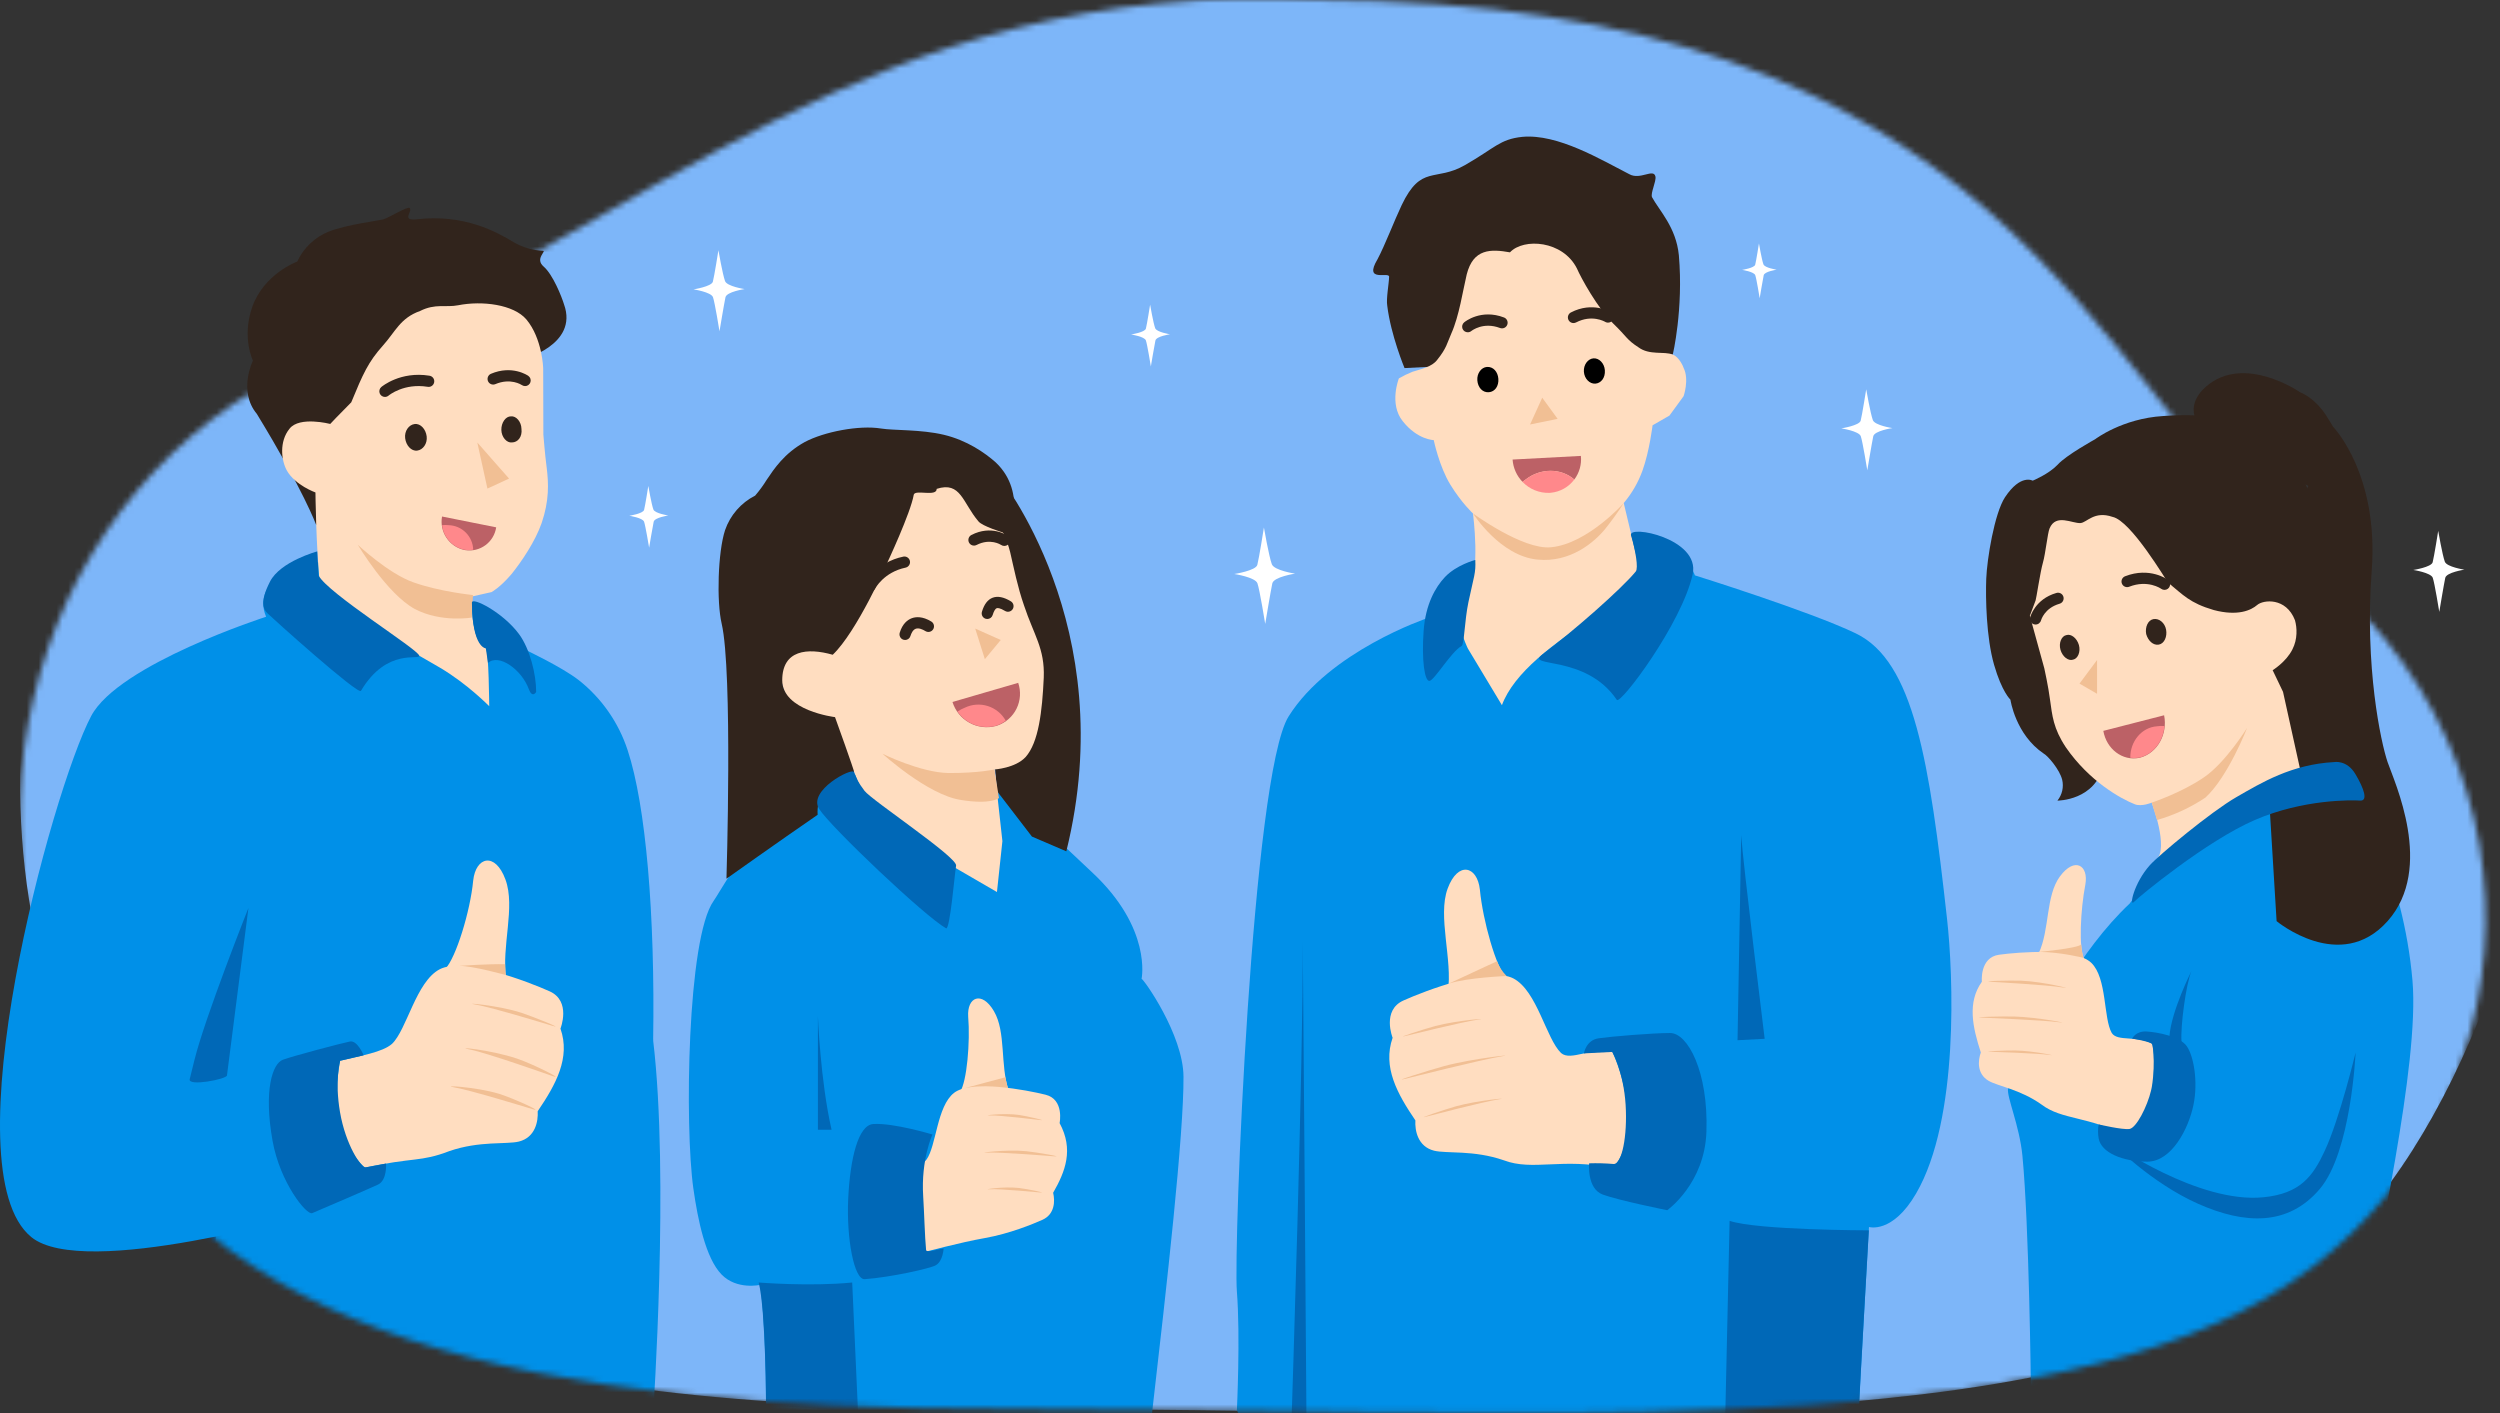 <svg width="421" height="238" viewBox="0 0 421 238" fill="none" xmlns="http://www.w3.org/2000/svg">
<rect x="0" y="0" width="421" height="238" fill="#333333" stroke="none"/>
<g clip-path="url(#clip0_1497_20173)">
<mask id="mask0_1497_20173" style="mask-type:luminance" maskUnits="userSpaceOnUse" x="3" y="-1" width="416" height="240">
<path d="M221.5 6.68317e-05C145.907 -3.795 108.851 38.504 55.5 59.5C8.5 77.997 -9.532 133.164 12.796 179.341C35.124 225.518 87.834 237.264 170.571 237.264C253.308 237.264 338.51 243.693 381.632 218.579C424.753 193.466 435 130.001 386 92.501C352.368 63.496 337.5 6.68317e-05 221.5 6.68317e-05Z" fill="white"/>
</mask>
<g mask="url(#mask0_1497_20173)">
<path d="M204.5 -23.081C121.523 -23.081 86.921 -5.882 48.5 25.647C10.079 57.177 -9.532 130.452 12.796 177.823C35.124 225.194 87.834 237.244 170.571 237.244C253.308 237.244 338.51 243.84 381.632 218.077C430 194.402 458.02 51.839 395.5 21.03C358.703 2.885 310.523 -23.082 204.5 -23.081Z" fill="#7DB6F9"/>
<path d="M397.05 134.569C397.05 134.569 404.718 147.166 406.264 165.175C407.464 179.176 400.301 210.441 397.24 227.885C385.871 233.613 352.184 241.676 342 233.5C342 233.5 341.708 206.4 340.577 194.651C340.084 189.538 337.906 184.71 338.156 183.33C344.233 171.775 350.233 160.081 358.644 152.15C367.097 140.303 382.867 128.811 393.07 128.325C396.475 128.173 396.586 132.135 397.05 134.569Z" fill="#0090E8"/>
<path d="M314.734 206.628C314.734 206.628 318.687 207.827 322.665 200.994C329.964 188.457 328.925 164.079 327.882 154.743C324.914 128.143 322.301 111.348 312.491 106.65C304.631 102.886 285.417 96.891 285.417 96.891C285.417 96.891 284.125 92.543 277.818 90.551C272.967 89.014 254.691 91.342 245.89 95.519C243.238 96.778 240.269 104.131 240.269 104.131C240.269 104.131 223.873 109.659 216.995 120.655C210.841 130.493 207.691 209.983 208.291 217.493C208.891 225.004 208.291 237.5 208.291 237.5C215.666 252.96 307.132 251.086 313 237.5L314.734 206.628Z" fill="#0090E8"/>
<path d="M26.884 209.863C26.884 209.863 26.019 222.4 25.755 227.096C25.49 231.792 99.666 256.061 109.99 238C109.99 238 112.735 198.064 109.99 175.201C108.625 163.838 106.851 144.91 106.851 144.91C106.851 144.91 27.649 209.246 26.884 209.863Z" fill="#0090E8"/>
<path d="M36.347 208.223C35.423 219.175 36.186 227.99 35.921 231.216C35.921 231.216 25.761 229.003 25.761 227.229C25.761 225.456 26.363 216.277 26.892 209.862L36.347 208.223Z" fill="#0068B7"/>
<path d="M192.242 164.839C192.542 164.801 199.255 174.221 199.301 181.311C199.367 190.945 196.49 216.442 194 238C190.461 253.948 136.808 243.951 129 236.5C129 223 128.032 216.367 128.032 216.367C128.032 216.367 124.085 217.28 121.502 214.617C118.832 211.861 117.513 205.442 116.763 200.154C115.289 189.752 115.709 157.913 120.187 151.693C121.866 149.36 132.148 129.651 143.595 130.419C152.195 130.996 169.841 133.634 169.841 133.634C169.841 133.634 180.933 144.138 183.851 146.847C194.064 156.329 192.242 164.839 192.242 164.839Z" fill="#0090E8"/>
<path fill-rule="evenodd" clip-rule="evenodd" d="M127.762 215.973C127.762 215.973 136.439 216.682 143.511 215.973L144.5 238C131.272 236.355 129 237 129 237C129 237 128.973 220.688 127.762 215.973Z" fill="#0068B7"/>
<path d="M314.711 207.192C314.711 207.192 295.837 207.165 291.266 205.588L290.5 240C294.695 239.585 312.776 242.694 313 238C313.312 231.415 314.711 207.192 314.711 207.192Z" fill="#0068B7"/>
<path d="M219.385 158.553C219.385 158.553 219.969 230.451 220 238C220 238.423 217.5 239 217.5 239C217.5 239 219.493 178.518 219.385 158.553Z" fill="#0068B7"/>
</g>
<path fill-rule="evenodd" clip-rule="evenodd" d="M392.951 71.941C392.951 71.941 400.62 79.865 399.398 96.095C398.177 112.325 400.959 125.07 402.069 128.332C403.179 131.595 410.019 146.19 402.069 155.119C394.119 164.047 383.379 155.119 383.379 155.119L380.12 101.879L392.951 71.941Z" fill="#31241C"/>
<path d="M343.301 160.572C345.218 156.489 344.451 150.875 346.911 147.564C349.371 144.253 351.756 145.689 351.171 148.969C350.356 153.215 350.021 159.728 350.995 161.586L343.301 160.572Z" fill="#FFDDC0"/>
<path d="M357.984 191.314C351.761 187.928 347.277 188.645 343.798 186.009C340.184 183.44 336.426 182.911 334.889 182.014C332.874 180.829 333.092 178.581 333.57 177.239C332.199 172.993 331.25 168.828 333.746 165.327C333.746 165.327 333.347 161.229 336.641 160.777C339.935 160.325 349.486 159.553 352.17 162.137C354.854 164.722 354.19 171.466 355.621 173.956C356.593 175.466 359.902 174.302 362.497 175.81C363.224 180.319 362.578 188.816 357.984 191.314Z" fill="#FFDDC0"/>
<path fill-rule="evenodd" clip-rule="evenodd" d="M342.306 80.947C342.306 80.947 344.99 79.852 346.507 78.257C347.904 76.674 352.824 73.965 352.824 73.965C352.824 73.965 357.363 70.481 364.267 70.061C366.021 69.925 367.781 69.885 369.539 69.942C369.539 69.942 368.667 67.569 371.47 65.125C377.904 59.485 387.365 66.074 387.365 66.074C387.365 66.074 389.665 66.858 391.667 69.871C393.543 72.903 394.815 74.599 394.257 77.475C393.973 79.216 393.032 81.318 391.697 81.923C390.037 82.711 388.268 81.587 388.268 81.587C388.268 81.587 390.802 86.911 391.216 88.523C391.513 90.159 393.774 96.618 393.774 96.618C393.774 96.618 394.494 97.934 392.838 104.025C391.182 110.116 384.844 116.947 384.844 116.947C384.844 116.947 356.449 118.292 354.256 128.696C352.969 134.844 346.468 134.825 346.468 134.825C346.862 134.338 347.139 133.767 347.278 133.157C347.417 132.546 347.414 131.911 347.27 131.301C346.834 129.572 344.852 127.282 344.185 126.922C339.392 123.7 338.556 117.823 338.556 117.823C338.556 117.823 337.115 116.518 335.799 111.936C334.484 107.353 334.36 100.742 334.484 97.462C334.609 94.182 335.851 86.479 337.64 83.739C340.291 79.75 342.306 80.947 342.306 80.947Z" fill="#31241C"/>
<path fill-rule="evenodd" clip-rule="evenodd" d="M344.032 94.735C344.474 93.198 344.812 89.769 345.149 88.983C346.213 86.435 348.984 88.187 350.364 88.082C351.437 87.999 352.664 85.983 355.745 87.042C358.87 87.678 364.808 97.802 365.105 98.113C367.647 100.181 368.747 101.549 372.806 102.734C376.851 103.802 379.092 102.765 380.11 101.879C381.128 100.993 384.97 100.559 386.475 104.452C386.826 105.714 386.933 107.624 386.044 109.355C384.987 111.478 382.714 112.86 382.714 112.86L384.462 116.51L387.418 129.897C387.418 129.897 361.431 146.161 363.105 144.774C365.296 142.926 362.354 135.167 362.354 135.167C362.354 135.167 360.644 135.884 359.516 135.444C357.112 134.506 351.827 131.545 347.904 125.871C345.753 122.647 345.604 120.505 345.22 117.802C344.954 115.678 344.262 112.55 344.262 112.55L341.825 103.699L342.797 101.109C342.883 100.976 343.589 96.263 344.032 94.735Z" fill="#FFDDC0"/>
<path d="M243.815 167.052C244.659 161.649 242.053 154.323 243.783 149.637C245.512 144.951 248.779 145.806 249.212 149.819C249.707 155.032 251.952 162.981 253.704 164.806L243.815 167.052Z" fill="#FFDDC0"/>
<path d="M271.508 196.717C263.123 194.904 258.152 197.267 253.219 195.386C248.146 193.632 243.599 194.298 241.505 193.778C238.76 193.088 238.246 190.4 238.351 188.676C235.315 184.207 232.792 179.688 234.517 174.762C234.517 174.762 232.661 170.133 236.337 168.484C240.012 166.836 250.866 162.678 254.858 164.77C258.849 166.863 260.375 174.927 262.889 177.332C264.532 178.758 267.983 176.274 271.516 177.14C273.868 182.155 276.002 192.256 271.508 196.717Z" fill="#FFDDC0"/>
<path fill-rule="evenodd" clip-rule="evenodd" d="M246.703 27.803C241.693 30.674 239.333 27.636 236.043 34.541C234.811 37.132 233.231 41.293 231.979 43.647C229.548 47.703 233.975 45.659 233.927 46.614C233.896 47.805 233.407 50.32 233.614 51.494C234.216 56.445 236.523 61.985 236.523 61.985L281.698 59.71C281.698 59.71 283.51 52.082 282.72 42.98C282.252 38.258 279.436 35.487 278.199 33.204C277.912 32.511 278.953 30.532 278.774 29.711C278.435 28.308 276.213 30.376 274.365 29.327C269.677 26.939 262.346 22.485 256.344 23.048C252.554 23.447 251.72 24.936 246.703 27.803Z" fill="#31241C"/>
<path fill-rule="evenodd" clip-rule="evenodd" d="M283.519 66.715C283.519 66.715 284.499 63.906 283.519 61.956C283.51 61.839 282.789 60.108 281.692 59.712C280.222 59.107 277.787 59.883 275.902 58.476C273.909 57.197 273.985 56.714 271.685 54.505C269.001 51.849 266.252 46.819 265.55 45.205C263.184 40.504 256.587 40.033 254.277 42.494C251.039 41.918 248.092 41.858 246.992 46.224C246.357 48.887 245.727 53.216 244.4 56.169C243.689 57.769 243.633 58.605 242 60.63C241.133 61.764 239.381 62.133 237.872 62.602C237.079 62.917 236.31 63.292 235.572 63.722C235.572 63.722 233.869 68.012 236.222 70.931C238.714 74.078 241.442 74.113 241.442 74.113C241.442 74.113 242.362 78.564 244.252 81.637C246.143 84.709 248.05 86.471 248.05 86.471C248.05 86.471 249.392 96.72 247.195 99.025C243.771 102.484 247.195 109.222 247.195 109.222L252.922 118.749C254.963 113.278 261.549 108.338 269.083 103.51L276.152 96.095L273.439 84.709C274.809 83.09 275.878 81.238 276.598 79.241C277.779 75.942 278.291 71.621 278.291 71.621L281.136 69.984L283.519 66.715Z" fill="#FFDDC0"/>
<path d="M109.99 175.202C110.329 153.947 108.761 135.638 105.701 126.352C104.172 121.664 101.287 117.537 97.412 114.497C94.567 112.311 88.652 109.517 88.652 109.517C87.218 102.83 68.764 98.425 50.589 93.982C45.195 97.23 43.387 100.525 44.811 103.862C44.811 103.862 19.977 111.84 15.354 120.578C8.735 133.096 -8.69 196.961 5.282 208.332C14.127 215.534 52.579 204.282 52.579 204.282L109.99 175.202Z" fill="#0090E8"/>
<path d="M85.249 164.799C84.408 159.398 86.844 152.788 85.115 148.102C83.386 143.415 80.119 144.268 79.686 148.282C79.191 153.497 76.77 161.288 75.019 163.117L85.249 164.799Z" fill="#FFDDC0"/>
<path d="M61.402 196.639C69.784 194.823 70.742 195.734 75.679 193.843C80.752 192.087 85.301 192.755 87.393 192.235C90.138 191.543 90.652 188.855 90.548 187.134C93.583 182.664 96.108 178.143 94.382 173.217C94.382 173.217 96.238 168.59 92.563 166.94C88.888 165.289 78.033 161.133 74.042 163.226C70.05 165.318 68.526 173.384 66.011 175.79C64.368 177.213 60.806 177.757 57.274 178.626C55.98 185.95 56.906 192.175 61.402 196.639Z" fill="#FFDDC0"/>
<path fill-rule="evenodd" clip-rule="evenodd" d="M86.522 40.798C83.627 39.041 78.186 36.019 70.227 36.922C67.479 37.233 69.51 35.631 69.007 35.037C68.679 34.653 65.374 36.745 64.489 36.959C63.603 37.172 58.396 37.823 55.371 38.992C53.024 39.94 51.124 41.745 50.054 44.043C50.054 44.043 44.451 46.105 42.484 51.675C40.674 56.797 42.593 60.734 42.593 60.734C42.593 60.734 40.051 65.847 43.243 69.689C51.161 82.655 53.25 88.408 53.25 88.408L87.95 60.548C87.95 60.548 97.467 58.127 94.981 51.256C94.582 49.951 93.104 46.222 91.543 44.882C90.029 43.58 92.032 42.264 91.463 42.237C89.724 42.164 88.029 41.67 86.522 40.798Z" fill="#31241C"/>
<path fill-rule="evenodd" clip-rule="evenodd" d="M55.612 71.392C55.612 71.392 50.436 70.047 48.764 72.185C47.006 74.328 47.34 77.529 48.329 79.279C49.738 81.727 53.122 82.93 53.122 82.93C53.122 82.93 53.206 91.749 53.889 98.81C53.064 101.206 65.407 107.301 74.116 112.452C78.718 115.176 82.385 118.927 82.385 118.927C82.385 118.927 82.314 109.407 81.81 109.172C79.156 107.919 79.421 100.464 79.421 100.464L82.768 99.711C82.768 99.711 84.17 98.991 86.173 96.637C87.834 94.556 90.124 91.207 91.215 88.075C92.5 84.317 92.392 81.4 92.061 78.745C91.769 76.576 91.503 73.184 91.503 73.184L91.472 61.975C91.472 61.975 91.323 56.991 88.639 53.79C86.495 51.279 81.214 50.6 77.136 51.409C75.1 51.813 73.323 51.067 70.74 52.37C67.385 53.563 66.594 55.85 64.469 58.211C62.012 60.964 61.139 62.924 59.151 67.751C57.016 69.882 55.612 71.392 55.612 71.392Z" fill="#FFDDC0"/>
<path fill-rule="evenodd" clip-rule="evenodd" d="M214.173 95.01C213.675 93.646 212.844 88.831 212.844 88.831C212.844 88.831 212.024 94.03 211.734 95.124C211.474 96.105 207.852 96.661 207.852 96.661C207.852 96.661 211.38 97.199 211.752 98.227C212.124 99.255 213.061 105.067 213.061 105.067C213.061 105.067 213.999 99.435 214.255 98.248C214.499 97.132 218.09 96.603 218.09 96.603C218.09 96.603 214.56 96.073 214.173 95.01Z" fill="white"/>
<path fill-rule="evenodd" clip-rule="evenodd" d="M296.961 44.508C296.679 43.74 296.207 41 296.207 41C296.207 41 295.741 43.951 295.576 44.574C295.429 45.131 293.372 45.448 293.372 45.448C293.372 45.448 295.375 45.754 295.586 46.34C295.797 46.926 296.33 50.223 296.33 50.223C296.33 50.223 296.861 47.024 297.008 46.349C297.146 45.717 299.186 45.417 299.186 45.417C299.186 45.417 297.173 45.112 296.961 44.508Z" fill="white"/>
<path fill-rule="evenodd" clip-rule="evenodd" d="M194.53 55.264C194.21 54.389 193.679 51.304 193.679 51.304C193.679 51.304 193.153 54.635 192.967 55.339C192.801 55.967 190.475 56.326 190.475 56.326C190.475 56.326 192.736 56.67 192.967 57.329C193.199 57.988 193.805 61.712 193.805 61.712C193.805 61.712 194.405 58.103 194.572 57.343C194.727 56.628 197.028 56.29 197.028 56.29C197.028 56.29 194.777 55.944 194.53 55.264Z" fill="white"/>
<path fill-rule="evenodd" clip-rule="evenodd" d="M110.027 85.791C109.706 84.917 109.175 81.831 109.175 81.831C109.175 81.831 108.65 85.163 108.464 85.866C108.297 86.496 105.972 86.856 105.972 86.856C105.972 86.856 108.232 87.199 108.464 87.859C108.696 88.517 109.313 92.23 109.313 92.23C109.313 92.23 109.913 88.623 110.08 87.862C110.236 87.147 112.536 86.809 112.536 86.809C112.536 86.809 110.274 86.466 110.027 85.791Z" fill="white"/>
<path fill-rule="evenodd" clip-rule="evenodd" d="M122.097 47.334C121.679 46.181 120.981 42.147 120.981 42.147C120.981 42.147 120.291 46.516 120.047 47.434C119.829 48.258 116.788 48.729 116.788 48.729C116.788 48.729 119.752 49.181 120.065 50.045C120.377 50.91 121.163 55.79 121.163 55.79C121.163 55.79 121.951 51.06 122.168 50.063C122.373 49.125 125.391 48.681 125.391 48.681C125.391 48.681 122.421 48.23 122.097 47.334Z" fill="white"/>
<path fill-rule="evenodd" clip-rule="evenodd" d="M411.708 94.587C411.288 93.434 410.593 89.399 410.593 89.399C410.593 89.399 409.902 93.769 409.659 94.687C409.44 95.511 406.4 95.982 406.4 95.982C406.4 95.982 409.364 96.434 409.676 97.298C409.989 98.163 410.775 103.043 410.775 103.043C410.775 103.043 411.563 98.313 411.779 97.316C411.984 96.378 415.002 95.934 415.002 95.934C415.002 95.934 412.032 95.479 411.708 94.587Z" fill="white"/>
<path fill-rule="evenodd" clip-rule="evenodd" d="M315.386 70.744C314.968 69.592 314.27 65.557 314.27 65.557C314.27 65.557 313.58 69.924 313.337 70.842C313.118 71.669 310.078 72.137 310.078 72.137C310.078 72.137 313.041 72.591 313.354 73.456C313.666 74.32 314.452 79.201 314.452 79.201C314.452 79.201 315.24 74.468 315.457 73.471C315.662 72.533 318.68 72.091 318.68 72.091C318.68 72.091 315.701 71.636 315.386 70.744Z" fill="white"/>
<path fill-rule="evenodd" clip-rule="evenodd" d="M362.35 135.159C362.35 135.159 367.292 133.538 371.144 130.904C374.786 128.427 378.412 122.578 378.412 122.578C378.412 122.578 375.204 130.84 371.383 134.322C368.878 135.991 366.131 137.262 363.239 138.091L362.35 135.159Z" fill="#F1BF94"/>
<path fill-rule="evenodd" clip-rule="evenodd" d="M346.984 109.424C346.654 108.271 347.162 107.101 347.977 106.951C348.771 106.686 349.756 107.47 350.086 108.615C350.416 109.76 349.908 110.94 349.093 111.088C348.297 111.355 347.314 110.571 346.984 109.424Z" fill="#31241C"/>
<path fill-rule="evenodd" clip-rule="evenodd" d="M361.416 106.773C361.203 105.605 361.711 104.427 362.643 104.256C363.575 104.085 364.56 104.871 364.771 106.037C364.982 107.203 364.478 108.383 363.546 108.552C362.614 108.721 361.746 107.926 361.416 106.773Z" fill="#31241C"/>
<path fill-rule="evenodd" clip-rule="evenodd" d="M273.45 84.709C273.45 84.709 267.316 91.588 261.181 92.16C256.466 92.629 248.06 86.471 248.06 86.471C248.06 86.471 252.59 93.638 258.926 94.237C264.426 94.783 268.479 91.336 270.347 89.03C271.453 87.643 272.489 86.201 273.45 84.709Z" fill="#F1BF94"/>
<path fill-rule="evenodd" clip-rule="evenodd" d="M270.258 62.344C270.172 61.16 269.275 60.275 268.341 60.346C267.408 60.417 266.641 61.424 266.727 62.605C266.813 63.787 267.71 64.675 268.656 64.606C269.601 64.536 270.354 63.645 270.258 62.344Z" fill="black"/>
<path fill-rule="evenodd" clip-rule="evenodd" d="M252.324 63.791C252.237 62.608 251.459 61.714 250.397 61.793C249.452 61.862 248.694 62.871 248.783 64.052C248.871 65.234 249.647 66.131 250.711 66.053C251.775 65.974 252.412 64.975 252.324 63.791Z" fill="black"/>
<path fill-rule="evenodd" clip-rule="evenodd" d="M79.645 100.203C79.645 100.203 74.13 99.663 69.628 98.07C65.376 96.577 60.254 91.741 60.254 91.741C60.254 91.741 65.159 100.003 69.858 102.561C74.299 104.889 79.457 103.996 79.457 103.996L79.645 100.203Z" fill="#F1BF94"/>
<path fill-rule="evenodd" clip-rule="evenodd" d="M87.816 72.228C87.793 71.008 86.913 70.014 86.043 70.114C85.157 70.101 84.404 71.173 84.427 72.393C84.45 73.613 85.332 74.609 86.202 74.507C87.212 74.507 87.979 73.554 87.816 72.228Z" fill="#31241C"/>
<path fill-rule="evenodd" clip-rule="evenodd" d="M71.852 73.481C71.703 72.276 70.823 71.283 69.828 71.406C68.833 71.529 68.079 72.601 68.229 73.806C68.378 75.01 69.256 76.006 70.251 75.883C71.246 75.76 72 74.686 71.852 73.481Z" fill="#31241C"/>
<path d="M364.505 99.337C364.307 99.338 364.115 99.276 363.954 99.161C363.853 99.088 361.677 97.597 358.573 98.799C358.457 98.849 358.331 98.874 358.205 98.874C358.078 98.874 357.953 98.849 357.836 98.799C357.72 98.75 357.614 98.677 357.526 98.586C357.438 98.495 357.369 98.387 357.324 98.269C357.278 98.151 357.256 98.025 357.26 97.898C357.264 97.771 357.293 97.646 357.346 97.531C357.399 97.416 357.475 97.312 357.568 97.227C357.662 97.141 357.771 97.076 357.891 97.034C361.991 95.443 364.938 97.535 365.061 97.625C365.221 97.743 365.341 97.909 365.402 98.099C365.464 98.289 365.463 98.493 365.402 98.683C365.34 98.873 365.22 99.039 365.059 99.156C364.898 99.273 364.704 99.337 364.505 99.337Z" fill="#31241C"/>
<path d="M342.784 105.173C342.703 105.172 342.623 105.161 342.546 105.14C342.305 105.078 342.098 104.923 341.971 104.709C341.844 104.494 341.807 104.238 341.867 103.997C341.9 103.872 342.686 100.905 346.277 99.86C346.397 99.82 346.524 99.805 346.651 99.816C346.777 99.826 346.9 99.862 347.012 99.922C347.124 99.981 347.223 100.062 347.304 100.16C347.384 100.259 347.444 100.372 347.479 100.494C347.515 100.616 347.525 100.744 347.51 100.871C347.496 100.997 347.455 101.119 347.393 101.229C347.33 101.339 347.246 101.436 347.145 101.513C347.044 101.59 346.929 101.646 346.806 101.678C344.294 102.411 343.738 104.385 343.708 104.469C343.651 104.672 343.531 104.85 343.364 104.977C343.197 105.104 342.993 105.173 342.784 105.173Z" fill="#31241C"/>
<path d="M264.975 54.403C264.763 54.403 264.558 54.331 264.392 54.2C264.226 54.069 264.109 53.886 264.059 53.681C264.009 53.475 264.029 53.258 264.116 53.065C264.203 52.872 264.352 52.714 264.54 52.616C268.182 50.725 271.152 52.497 271.276 52.574C271.383 52.638 271.475 52.723 271.549 52.823C271.622 52.923 271.675 53.037 271.705 53.158C271.735 53.279 271.741 53.404 271.722 53.527C271.703 53.65 271.661 53.768 271.596 53.875C271.532 53.981 271.448 54.074 271.348 54.148C271.248 54.221 271.134 54.275 271.014 54.304C270.893 54.334 270.768 54.34 270.645 54.321C270.523 54.303 270.405 54.26 270.299 54.196C270.201 54.138 268.065 52.916 265.41 54.297C265.275 54.367 265.126 54.403 264.975 54.403Z" fill="#31241C"/>
<path d="M247.17 55.956C246.976 55.957 246.786 55.898 246.627 55.787C246.467 55.676 246.346 55.519 246.279 55.336C246.212 55.153 246.204 54.954 246.255 54.766C246.305 54.578 246.413 54.41 246.563 54.286C246.676 54.19 249.379 51.98 253.273 53.462C253.507 53.55 253.697 53.729 253.8 53.958C253.904 54.187 253.912 54.448 253.824 54.683C253.735 54.918 253.557 55.108 253.329 55.212C253.1 55.316 252.84 55.324 252.605 55.235C249.774 54.165 247.853 55.681 247.77 55.746C247.6 55.883 247.388 55.956 247.17 55.956Z" fill="#31241C"/>
<path d="M64.822 66.844C64.629 66.844 64.44 66.785 64.282 66.674C64.123 66.563 64.002 66.407 63.935 66.225C63.869 66.043 63.859 65.845 63.908 65.658C63.957 65.47 64.062 65.302 64.209 65.177C64.339 65.067 67.441 62.487 72.303 63.267C72.429 63.283 72.55 63.324 72.66 63.388C72.769 63.451 72.865 63.537 72.941 63.638C73.017 63.74 73.072 63.856 73.103 63.979C73.133 64.103 73.138 64.231 73.118 64.357C73.098 64.482 73.053 64.602 72.986 64.71C72.918 64.818 72.83 64.911 72.726 64.983C72.622 65.056 72.504 65.107 72.38 65.133C72.256 65.16 72.128 65.161 72.004 65.136C68.033 64.498 65.533 66.537 65.428 66.625C65.257 66.766 65.043 66.844 64.822 66.844Z" fill="#31241C"/>
<path d="M88.418 65.013C88.227 65.014 88.041 64.956 87.883 64.848C87.793 64.787 85.966 63.599 83.397 64.696C83.168 64.788 82.912 64.786 82.684 64.69C82.457 64.595 82.275 64.415 82.178 64.187C82.082 63.959 82.078 63.703 82.167 63.473C82.257 63.242 82.433 63.056 82.657 62.954C86.231 61.428 88.85 63.213 88.959 63.29C89.126 63.404 89.252 63.57 89.319 63.761C89.385 63.953 89.388 64.161 89.327 64.355C89.267 64.549 89.146 64.718 88.982 64.837C88.818 64.957 88.621 65.021 88.418 65.019V65.013Z" fill="#31241C"/>
<path d="M74.439 86.982L83.558 88.804C83.47 89.398 83.265 89.968 82.957 90.482C82.648 90.997 82.241 91.445 81.76 91.802C81.278 92.159 80.731 92.417 80.15 92.562C79.569 92.707 78.965 92.736 78.372 92.647L78.181 92.616C76.951 92.344 75.875 91.605 75.178 90.555C74.48 89.504 74.215 88.224 74.439 86.982Z" fill="#BC6166"/>
<path d="M75.564 88.439C75.194 88.398 74.82 88.398 74.45 88.439C74.567 89.432 74.99 90.365 75.662 91.106C76.333 91.847 77.218 92.359 78.194 92.571C78.689 92.656 79.195 92.656 79.689 92.571C79.656 91.486 79.21 90.454 78.444 89.686C77.677 88.918 76.647 88.472 75.564 88.439Z" fill="#FF888B"/>
<path fill-rule="evenodd" clip-rule="evenodd" d="M80.378 74.517L85.723 80.594L82.082 82.277L80.378 74.517Z" fill="#F1BF94"/>
<path fill-rule="evenodd" clip-rule="evenodd" d="M53.421 92.855C53.421 92.855 47.196 94.536 45.463 97.954C43.73 101.372 44.313 102.55 45.03 103.272C45.747 103.995 60.33 117.106 60.783 116.338C65.167 108.96 70.733 111.292 70.591 110.406C70.42 109.348 55.131 99.873 53.638 96.889C53.638 96.897 53.488 93.66 53.421 92.855Z" fill="#0068B7"/>
<path d="M79.471 101.468C79.471 100.463 84.734 103.145 87.414 106.798C89.258 109.309 90.289 113.58 90.289 116.481C90.289 116.616 89.616 117.596 89.057 116.061C87.853 112.752 83.982 109.993 82.178 111.642L81.816 109.174C81.816 109.174 79.53 109.149 79.471 101.468Z" fill="#0068B7"/>
<path d="M47.627 178.464C49.374 177.818 57.646 175.636 58.923 175.39C60.2 175.144 61.237 177.718 61.237 177.718C60.397 177.91 57.28 178.635 57.28 178.635C57.28 178.635 56.331 181.901 57.263 187.316C58.202 192.759 60.806 196.702 61.599 196.575C62.997 196.352 65.01 195.943 65.01 195.943C65.01 195.943 65.221 198.698 63.687 199.469C62.75 199.937 53.526 203.888 52.579 204.291C51.632 204.695 47.161 199.15 45.902 192.135C44.38 183.617 45.883 179.108 47.627 178.464Z" fill="#0068B7"/>
<path d="M41.836 152.901C41.836 152.901 38.291 180.462 38.222 181.102C38.153 181.741 31.633 182.996 31.945 181.74C32.258 180.483 32.329 180.172 32.743 178.515C34.508 171.351 41.836 152.901 41.836 152.901Z" fill="#0068B7"/>
<path d="M77.32 162.653C77.32 162.653 82.379 162.297 85.067 162.378C85.067 162.378 85.092 163.635 85.169 164.18C85.174 164.223 79.784 162.659 77.32 162.653Z" fill="#F1BF94"/>
<path fill-rule="evenodd" clip-rule="evenodd" d="M92.969 172.733C92.969 172.733 82.736 169.603 80.136 169.182C77.537 168.761 83.878 169.268 87.856 170.569C89.76 171.195 95.328 173.445 92.969 172.733Z" fill="#F1BF94"/>
<path fill-rule="evenodd" clip-rule="evenodd" d="M89.599 186.758C89.599 186.758 79.208 183.561 76.563 183.127C73.917 182.692 80.069 183.002 84.007 184.185C86.292 184.875 91.996 187.484 89.599 186.758Z" fill="#F1BF94"/>
<path fill-rule="evenodd" clip-rule="evenodd" d="M92.927 181.171C92.927 181.171 81.892 177.259 79.08 176.729C76.267 176.199 82.473 176.729 87.063 178.266C89.768 179.179 95.473 182.061 92.927 181.171Z" fill="#F1BF94"/>
<path fill-rule="evenodd" clip-rule="evenodd" d="M168.018 79.925C168.018 79.925 188.968 105.349 179.568 143.363L173.775 140.877L167.91 133.242L163.487 84.023L168.018 79.925Z" fill="#31241C"/>
<path fill-rule="evenodd" clip-rule="evenodd" d="M157.619 78.521C160.186 79.625 168.991 89.747 168.991 89.747C169.459 90.802 169.836 91.895 170.119 93.014C170.711 95.556 171.35 98.816 172.45 101.969C174.097 106.946 175.958 109.19 175.769 114.107C175.51 119.773 174.912 125.03 172.701 127.499C170.951 129.37 167.473 129.576 167.473 129.576L168.804 141.646L167.887 150.217L159.03 145.08C153.555 141.023 146.661 136.783 145.154 133.242L140.004 120.784C138.824 120.916 137.629 120.782 136.507 120.391C135.385 120.001 134.365 119.363 133.521 118.526C130.977 115.953 131.604 112.522 131.604 112.522C131.604 112.522 148.664 74.528 157.619 78.521Z" fill="#FFDDC0"/>
<path fill-rule="evenodd" clip-rule="evenodd" d="M127.165 83.464C127.879 82.633 128.526 81.748 129.102 80.816C130.365 78.937 132.069 76.345 135.516 74.441C138.758 72.712 144.69 71.559 148.361 72.162C150.508 72.512 155.071 72.295 158.94 73.217C162.809 74.139 165.842 76.23 167.682 77.869C173.146 83.047 169.791 90.534 169.791 90.534L168.855 89.656C168.855 89.656 165.454 88.626 164.778 87.81C162.094 84.661 161.808 81.006 157.74 82.324C157.74 83.723 154.151 82.38 153.879 83.298C153.373 86.34 149.354 94.902 149.354 94.902C149.354 94.902 144.31 106.38 140.231 110.261C135.977 109.049 131.728 109.433 131.728 114.563C131.728 119.693 140.616 120.764 140.616 120.764C140.616 120.764 143.988 130.098 143.823 130.006C143.285 130.315 137.326 131.633 137.689 137.211C131.105 141.739 122.336 147.971 122.336 147.971C122.336 147.971 123.41 113.08 121.523 104.993C120.661 101.296 120.891 92.978 122.098 89.284C122.967 86.757 124.785 84.669 127.165 83.464Z" fill="#31241C"/>
<path d="M169.856 183.609C168.403 179.382 169.442 173.796 167.379 170.282C165.316 166.768 162.816 167.923 163.044 171.21C163.395 175.47 162.826 182.137 161.681 183.861L169.856 183.609Z" fill="#FFDDC0"/>
<path d="M155.618 210.864C155.618 210.864 161.649 209.231 165.838 208.491C170.027 207.751 173.94 206.131 175.546 205.417C177.655 204.465 177.676 202.233 177.348 200.863C179.407 197.279 180.847 193.577 178.437 189.129C178.437 189.129 179.263 185.144 176.073 184.35C172.883 183.557 163.568 181.78 160.662 184.037C157.755 186.295 157.688 192.993 156.012 195.287L154.862 196.553L155.618 210.864Z" fill="#FFDDC0"/>
<path fill-rule="evenodd" clip-rule="evenodd" d="M167.464 129.577C167.464 129.577 164.812 130.2 159.701 130.179C154.937 130.077 148.61 126.93 148.61 126.93C148.61 126.93 156.172 133.808 161.729 134.698C166.906 135.555 168.223 134.394 168.223 134.394L167.464 129.577Z" fill="#F1BF94"/>
<path d="M146.4 99.636C146.296 99.621 146.195 99.588 146.101 99.54C145.99 99.484 145.892 99.406 145.811 99.312C145.73 99.217 145.669 99.108 145.631 98.989C145.592 98.871 145.577 98.746 145.587 98.622C145.597 98.498 145.63 98.377 145.687 98.266C145.762 98.12 147.558 94.679 152.14 93.73C152.382 93.688 152.63 93.741 152.834 93.88C153.037 94.018 153.178 94.23 153.228 94.471C153.278 94.712 153.232 94.963 153.1 95.17C152.969 95.378 152.762 95.527 152.523 95.584C148.821 96.353 147.385 99.1 147.372 99.127C147.281 99.302 147.14 99.444 146.966 99.535C146.792 99.626 146.594 99.661 146.4 99.636Z" fill="#31241C"/>
<path d="M169.131 91.939C168.941 91.939 168.755 91.882 168.598 91.774C168.512 91.716 166.762 90.591 164.452 91.774C164.229 91.889 163.969 91.91 163.731 91.834C163.492 91.757 163.293 91.588 163.179 91.365C163.064 91.141 163.043 90.881 163.119 90.642C163.196 90.403 163.364 90.204 163.587 90.089C166.946 88.36 169.561 90.131 169.67 90.208C169.837 90.323 169.963 90.488 170.03 90.679C170.096 90.871 170.099 91.079 170.039 91.272C169.979 91.466 169.858 91.635 169.695 91.755C169.531 91.875 169.334 91.939 169.131 91.937V91.939Z" fill="#31241C"/>
<path d="M152.418 107.774C152.324 107.774 152.231 107.76 152.142 107.732C151.902 107.658 151.701 107.493 151.583 107.271C151.465 107.05 151.44 106.79 151.513 106.55C151.986 104.992 152.868 104.367 153.528 104.115C154.187 103.864 155.332 103.743 156.835 104.665C156.941 104.73 157.033 104.815 157.106 104.916C157.179 105.016 157.231 105.131 157.26 105.251C157.289 105.372 157.294 105.498 157.275 105.621C157.256 105.744 157.212 105.862 157.147 105.968C157.083 106.074 156.998 106.166 156.897 106.239C156.797 106.312 156.683 106.365 156.562 106.394C156.441 106.423 156.316 106.428 156.194 106.409C156.071 106.389 155.953 106.346 155.848 106.281C155.38 105.993 154.711 105.691 154.199 105.887C153.723 106.068 153.459 106.656 153.321 107.101C153.262 107.296 153.143 107.466 152.98 107.587C152.817 107.708 152.62 107.773 152.418 107.774Z" fill="#31241C"/>
<path d="M166.26 104.24C166.167 104.24 166.074 104.226 165.985 104.2C165.867 104.164 165.756 104.104 165.66 104.025C165.564 103.947 165.485 103.849 165.426 103.74C165.368 103.63 165.332 103.51 165.32 103.386C165.308 103.262 165.32 103.137 165.357 103.018C165.74 101.742 166.334 100.97 167.164 100.655C167.995 100.34 169.034 100.53 170.253 101.277C170.459 101.412 170.606 101.621 170.66 101.862C170.715 102.103 170.673 102.355 170.545 102.566C170.416 102.776 170.211 102.928 169.973 102.989C169.734 103.051 169.481 103.016 169.268 102.893C168.345 102.33 167.96 102.378 167.835 102.424C167.603 102.513 167.358 102.93 167.164 103.567C167.106 103.762 166.986 103.932 166.823 104.054C166.66 104.175 166.462 104.24 166.26 104.24Z" fill="#31241C"/>
<path d="M160.397 118.212L171.465 114.99C171.951 116.411 171.854 117.967 171.196 119.317C170.538 120.666 169.372 121.698 167.954 122.186C167.88 122.211 167.805 122.236 167.728 122.257C166.221 122.662 164.617 122.468 163.25 121.714C161.884 120.96 160.861 119.705 160.397 118.212Z" fill="#BC6166"/>
<path d="M162.471 119.177C162.041 119.346 161.63 119.56 161.244 119.815C161.941 120.84 162.94 121.622 164.101 122.052C165.262 122.482 166.528 122.539 167.722 122.215C168.314 122.024 168.869 121.735 169.363 121.358C168.708 120.183 167.629 119.304 166.349 118.899C165.068 118.493 163.681 118.593 162.471 119.177Z" fill="#FF888B"/>
<path d="M164.225 105.853L168.524 107.774L165.849 111.002L164.225 105.853Z" fill="#F1BF94"/>
<path d="M143.816 130.005C144.375 131.35 144.41 131.596 145.583 133.172C146.757 134.747 161.288 144.383 161.007 145.778C160.8 146.8 159.975 156.699 159.318 156.329C155.7 154.286 139.955 139.336 137.955 136.246C135.955 133.157 143.486 129.208 143.816 130.005Z" fill="#0068B7"/>
<path d="M137.736 171.112C137.736 171.112 138.143 181.978 140.037 190.251H137.736V171.112Z" fill="#0068B7"/>
<path d="M157.027 191.049C157.027 191.049 150.476 189.064 147.058 189.287C144.519 189.452 143.164 195.107 142.84 201.818C142.516 208.53 143.829 215.539 145.616 215.412C149.908 215.111 156.628 213.616 157.577 213.076C158.823 212.371 158.905 210.226 158.905 210.226C157.78 210.443 156.001 210.995 155.953 210.499C155.742 208.338 155.637 204.187 155.466 201.469C155.067 195.253 157.027 191.049 157.027 191.049Z" fill="#0068B7"/>
<path d="M162.153 183.329L169.306 181.407C169.412 182.012 169.551 182.612 169.722 183.202C169.728 183.24 165.353 182.489 162.153 183.329Z" fill="#F1BF94"/>
<path fill-rule="evenodd" clip-rule="evenodd" d="M175.082 188.61C175.082 188.61 168.372 187.788 166.718 187.841C165.063 187.895 168.995 187.376 171.622 187.759C172.883 187.949 176.629 188.791 175.082 188.61Z" fill="#F1BF94"/>
<path fill-rule="evenodd" clip-rule="evenodd" d="M175.092 200.807C175.092 200.807 168.355 200.167 166.708 200.273C165.061 200.379 168.972 199.746 171.608 200.056C172.876 200.206 176.643 200.947 175.092 200.807Z" fill="#F1BF94"/>
<path fill-rule="evenodd" clip-rule="evenodd" d="M177.406 194.719C177.406 194.719 168.495 193.987 166.286 194.106C164.078 194.225 169.354 193.508 172.837 193.864C174.513 194.035 179.459 194.878 177.406 194.719Z" fill="#F1BF94"/>
<path d="M257.663 71.482L262.306 70.535L259.712 66.977L257.663 71.482Z" fill="#F1BF94"/>
<path d="M265.113 80.752C265.971 79.614 266.366 78.193 266.221 76.774L254.718 77.387C254.818 78.796 255.409 80.125 256.388 81.142C256.543 81.021 256.7 80.902 256.863 80.79C259.409 78.78 262.887 78.805 265.113 80.752Z" fill="#BC6166"/>
<path d="M260.931 82.999C261.01 82.999 261.091 82.988 261.169 82.98C261.945 82.902 262.695 82.664 263.374 82.28C264.053 81.897 264.645 81.376 265.113 80.751C262.887 78.805 259.409 78.78 256.858 80.79C256.695 80.901 256.537 81.02 256.382 81.141C256.967 81.754 257.675 82.237 258.459 82.557C259.243 82.877 260.085 83.028 260.931 82.999Z" fill="#FF888B"/>
<path fill-rule="evenodd" clip-rule="evenodd" d="M248.434 94.295C248.434 94.295 245.245 95.127 243.311 97.194C241.737 98.877 240.063 101.725 239.738 106.256C239.385 111.182 239.901 114.71 240.713 114.664C241.526 114.617 244.387 109.735 246.139 108.778C246.586 108.532 246.622 104.521 247.289 101.371C248.194 97.1 248.562 96.462 248.434 94.295Z" fill="#0068B7"/>
<path fill-rule="evenodd" clip-rule="evenodd" d="M274.662 90.151C275.446 92.748 275.918 95.68 275.465 96.236C273.082 99.166 264.819 106.396 259.787 110.172C256.616 112.548 267.013 110.064 272.271 117.857C272.866 118.741 283.239 104.961 285.045 96.699C286.362 90.685 274.102 88.299 274.662 90.151Z" fill="#0068B7"/>
<path d="M293.22 140.65L292.601 175.174L297.171 174.934C297.171 174.934 293.463 144.908 293.22 140.65Z" fill="#0068B7"/>
<path d="M281.257 173.96C278.306 173.96 271.372 174.536 269.221 174.846C267.07 175.155 266.729 177.392 266.729 177.392L271.506 177.144C271.506 177.144 273.406 180.456 273.755 186.059C274.081 191.266 273.126 196.166 271.7 196.014C270.341 195.898 268.976 195.861 267.613 195.904C267.613 195.904 267.193 200.164 269.913 201.167C272.634 202.17 280.76 203.799 280.76 203.799C280.76 203.799 287.087 199.332 287.363 190.561C287.698 180.456 284.207 173.96 281.257 173.96Z" fill="#0068B7"/>
<path d="M252.103 161.865C252.46 162.8 253.006 163.651 253.708 164.363C253.708 164.363 247.101 164.611 243.963 165.648L252.103 161.865Z" fill="#F1BF94"/>
<path fill-rule="evenodd" clip-rule="evenodd" d="M236.797 174.434C236.797 174.434 246.436 172.048 248.844 171.715C251.252 171.383 245.456 171.79 241.699 172.784C239.891 173.266 234.577 174.982 236.797 174.434Z" fill="#F1BF94"/>
<path fill-rule="evenodd" clip-rule="evenodd" d="M240.317 188.011C240.317 188.011 249.939 185.496 252.341 185.138C254.743 184.781 248.965 185.256 245.213 186.291C243.409 186.8 238.108 188.584 240.317 188.011Z" fill="#F1BF94"/>
<path fill-rule="evenodd" clip-rule="evenodd" d="M236.766 181.648C236.766 181.648 249.513 178.424 252.724 177.918C255.935 177.413 248.171 178.197 243.206 179.525C240.817 180.17 233.825 182.382 236.766 181.648Z" fill="#F1BF94"/>
<path d="M364.436 120.451L354.2 123.078C354.733 126.152 357.436 128.191 360.237 127.626C360.308 127.612 360.379 127.595 360.448 127.578C363.314 126.774 365.074 123.627 364.436 120.451Z" fill="#BC6166"/>
<path d="M363.228 122.309C363.644 122.246 364.067 122.231 364.487 122.265C364.296 124.797 362.678 126.913 360.434 127.537C359.879 127.661 359.306 127.682 358.744 127.599C358.722 124.803 360.686 122.488 363.228 122.309Z" fill="#FF888B"/>
<path d="M353.146 111.142L350.188 115.121L353.146 116.833V111.142Z" fill="#F1BF94"/>
<path d="M393.072 128.333C393.072 128.333 395.202 127.93 396.636 130.331C398.12 132.816 398.808 134.916 397.437 134.818C396.066 134.72 387.884 134.562 379.721 138.084C371.558 141.606 360.088 151.088 359.384 151.864C358.466 152.877 359.33 148.717 362.037 145.693C363.571 143.983 372.313 136.71 376.581 134.251C380.848 131.792 385.919 128.715 393.072 128.333Z" fill="#0068B7"/>
<path d="M396.682 177.251C396.682 177.251 395.959 193.967 390.654 200.217C385.325 206.504 378.015 206.206 370.152 202.715C362.29 199.224 355.759 192.578 355.759 192.578C355.759 192.578 370.152 202.715 381.165 201.62C387.363 201.003 389.487 198.1 391.484 193.808C394.011 188.391 396.682 177.251 396.682 177.251Z" fill="#0068B7"/>
<path d="M369.048 163.508C369.048 163.508 365.655 170.233 365.331 174.512C365.262 175.432 367.453 176.614 367.363 175.34C367.179 172.93 368.099 165.76 369.048 163.508Z" fill="#0068B7"/>
<path d="M359.052 174.915C359.052 174.915 359.627 173.582 361.512 173.706C363.397 173.831 367.089 174.527 368.245 176.166C369.401 177.805 370.193 182.08 369.382 186.059C368.571 190.038 365.718 195.624 361.604 195.624C357.49 195.624 353.826 194.119 353.412 191.7C353.275 190.923 353.275 190.128 353.412 189.35C353.412 189.35 357.453 190.296 358.606 190.119C359.758 189.942 361.598 186.359 362.248 183.609C362.898 180.86 362.751 175.912 362.292 175.697C361.274 175.222 359.052 174.915 359.052 174.915Z" fill="#0068B7"/>
<path d="M350.467 159.044C350.467 159.044 350.575 160.452 350.87 161.305C350.87 161.305 347.084 160.335 343.428 160.299C343.428 160.299 349.904 159.699 350.467 159.044Z" fill="#F1BF94"/>
<path fill-rule="evenodd" clip-rule="evenodd" d="M335.362 165.341C335.362 165.341 344.994 165.871 347.333 166.29C349.672 166.709 344.137 165.291 340.366 165.15C338.554 165.083 333.144 165.21 335.362 165.341Z" fill="#F1BF94"/>
<path fill-rule="evenodd" clip-rule="evenodd" d="M335.255 177.121C335.255 177.121 343.14 177.367 345.053 177.646C346.967 177.924 342.446 176.944 339.358 176.898C337.872 176.877 333.439 177.058 335.255 177.121Z" fill="#F1BF94"/>
<path fill-rule="evenodd" clip-rule="evenodd" d="M333.848 171.372C333.848 171.372 344.147 171.792 346.677 172.14C349.208 172.488 343.177 171.281 339.151 171.18C337.224 171.139 331.472 171.266 333.848 171.372Z" fill="#F1BF94"/>
</g>
<defs>
<clipPath id="clip0_1497_20173">
<rect width="421" height="238" fill="white"/>
</clipPath>
</defs>
</svg>
